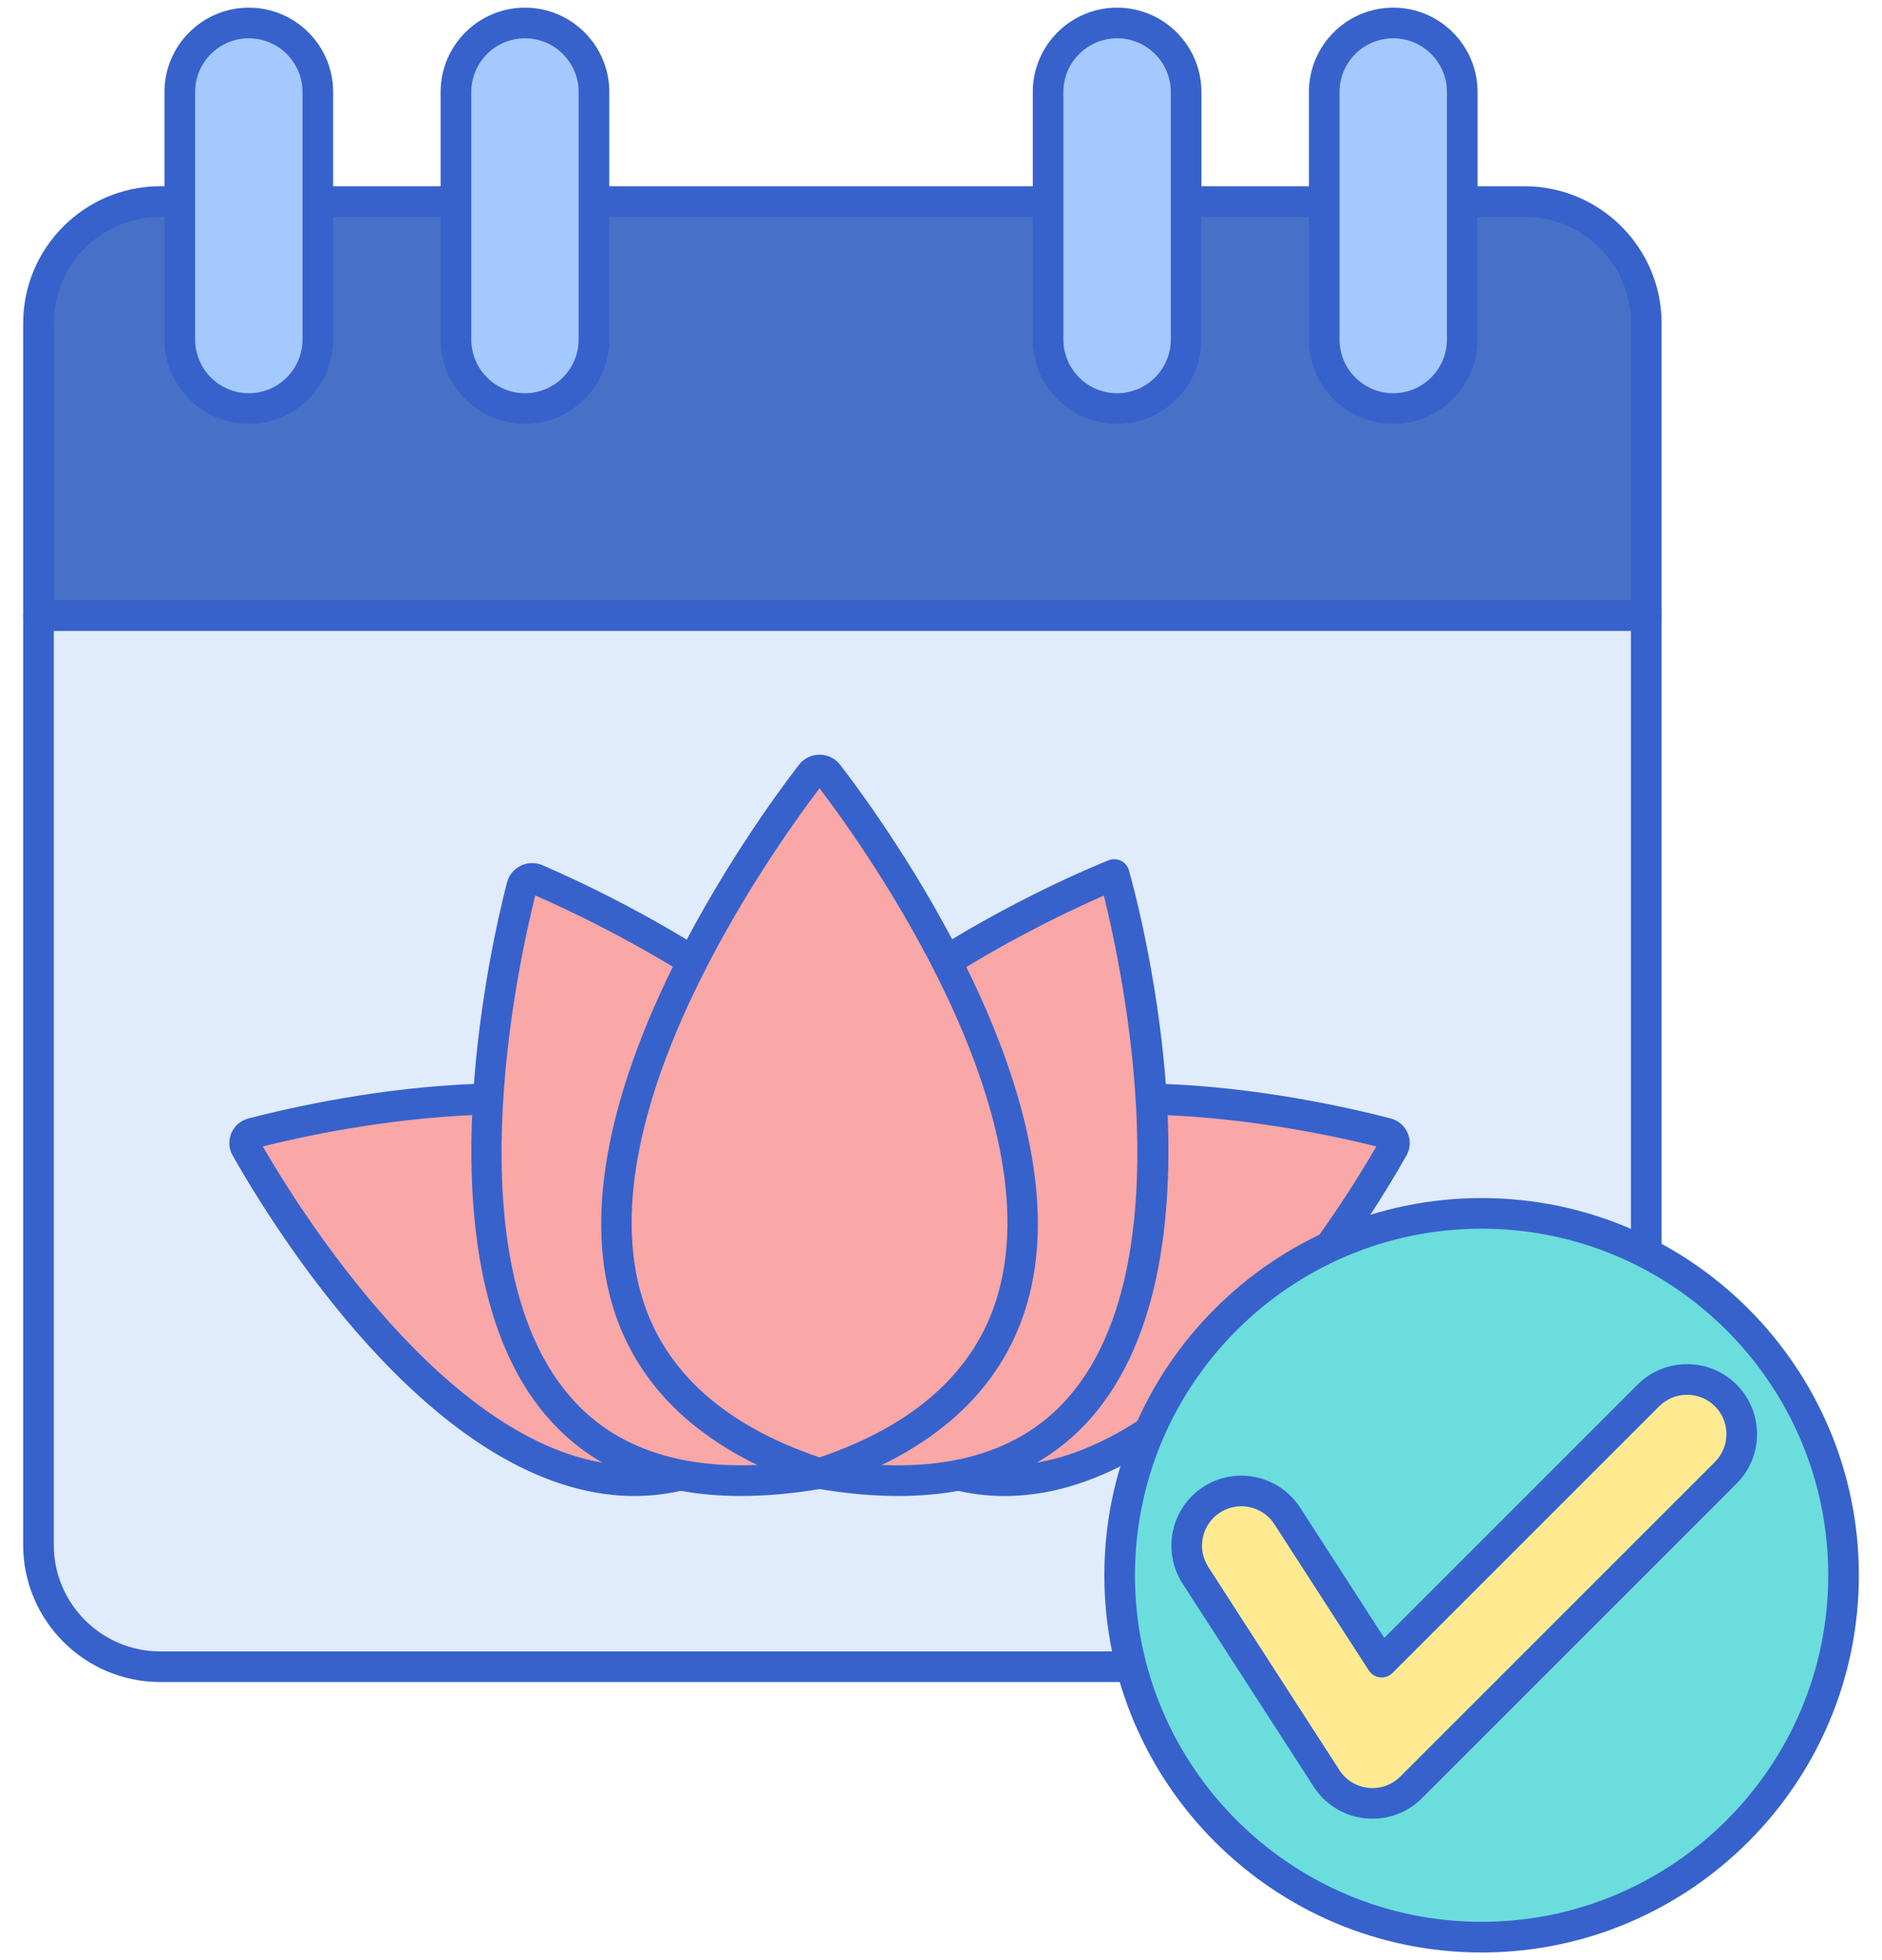 <svg width="48" height="50" viewBox="0 0 48 50" fill="none" xmlns="http://www.w3.org/2000/svg">
<path d="M38.882 5.141H4.087C2.372 5.141 0.981 6.532 0.981 8.247V15.701H41.988V8.247C41.988 6.532 40.597 5.141 38.882 5.141Z" fill="#4671C6"/>
<path d="M38.882 42.515H4.087C2.372 42.515 0.981 41.125 0.981 39.41V15.701H41.988V39.409C41.988 41.125 40.597 42.515 38.882 42.515Z" fill="#E0EBFC"/>
<path d="M6.274 29.283C7.404 31.279 14.359 42.759 20.902 35.255C21.735 25.334 8.651 28.331 6.432 28.909C6.269 28.952 6.191 29.136 6.274 29.283Z" fill="#F9A7A7"/>
<path d="M16.183 38.161C15.997 38.162 15.81 38.152 15.623 38.133C10.91 37.655 7.016 31.386 5.934 29.475C5.834 29.299 5.822 29.091 5.901 28.904C5.98 28.718 6.138 28.582 6.334 28.531C8.458 27.978 15.67 26.409 19.293 29.461C20.835 30.759 21.507 32.719 21.291 35.287C21.284 35.37 21.251 35.449 21.197 35.511C19.662 37.272 17.977 38.161 16.183 38.161ZM6.702 29.244C7.621 30.834 11.404 36.92 15.701 37.356C17.407 37.53 19.029 36.768 20.523 35.094C20.684 32.856 20.102 31.163 18.79 30.058C15.486 27.276 8.483 28.796 6.702 29.244Z" fill="#3762CC"/>
<path d="M13.308 22.613C12.713 24.928 9.378 39.569 20.906 37.587C29.512 29.666 15.879 23.37 13.682 22.429C13.527 22.363 13.35 22.45 13.308 22.613Z" fill="#F9A7A7"/>
<path d="M18.899 38.161C16.848 38.161 15.23 37.53 14.073 36.275C10.587 32.493 12.508 24.15 12.929 22.516C12.977 22.327 13.105 22.17 13.279 22.084C13.453 21.999 13.655 21.994 13.834 22.07C15.385 22.734 23.167 26.305 24.035 31.375C24.414 33.588 23.45 35.775 21.169 37.874C21.114 37.925 21.045 37.959 20.971 37.972C20.238 38.098 19.547 38.161 18.899 38.161ZM13.652 22.842C13.192 24.68 11.518 32.349 14.648 35.745C15.96 37.169 18.005 37.665 20.725 37.221C22.738 35.337 23.592 33.416 23.265 31.506C22.486 26.955 15.389 23.599 13.652 22.842Z" fill="#3762CC"/>
<path d="M35.531 29.283C34.402 31.279 27.446 42.759 20.903 35.255C20.07 25.334 33.154 28.331 35.373 28.909C35.536 28.952 35.614 29.137 35.531 29.283Z" fill="#F9A7A7"/>
<path d="M25.623 38.162C23.828 38.162 22.144 37.272 20.609 35.512C20.554 35.449 20.521 35.37 20.514 35.288C20.298 32.719 20.97 30.759 22.512 29.461C26.134 26.41 33.347 27.978 35.471 28.531C35.667 28.583 35.825 28.719 35.904 28.905C35.983 29.091 35.971 29.299 35.871 29.476V29.476C34.79 31.386 30.896 37.656 26.183 38.133C25.995 38.152 25.808 38.162 25.623 38.162ZM21.282 35.094C22.777 36.768 24.399 37.528 26.104 37.356C30.401 36.92 34.185 30.834 35.104 29.244C33.322 28.797 26.319 27.277 23.015 30.059C21.704 31.163 21.121 32.857 21.282 35.094Z" fill="#3762CC"/>
<path d="M28.418 22.308C28.418 22.308 33.413 39.739 20.902 37.587C11.561 28.99 28.418 22.308 28.418 22.308Z" fill="#F9A7A7"/>
<path d="M22.908 38.161C22.26 38.161 21.569 38.098 20.835 37.972C20.761 37.959 20.692 37.925 20.637 37.874C18.329 35.751 17.369 33.538 17.785 31.298C18.812 25.754 27.887 22.098 28.273 21.945C28.375 21.904 28.49 21.909 28.59 21.957C28.689 22.006 28.762 22.094 28.793 22.2C28.907 22.599 31.549 32.019 27.785 36.217C26.626 37.511 24.99 38.161 22.908 38.161ZM21.081 37.221C23.832 37.671 25.892 37.158 27.203 35.696C30.251 32.299 28.62 24.725 28.153 22.844C26.378 23.622 19.384 26.953 18.552 31.441C18.195 33.372 19.046 35.316 21.081 37.221Z" fill="#3762CC"/>
<path d="M20.685 19.749C19.141 21.755 10.203 34.081 20.903 37.587C31.603 34.081 22.665 21.755 21.12 19.749C21.01 19.606 20.795 19.606 20.685 19.749Z" fill="#F9A7A7"/>
<path d="M20.902 37.978C20.861 37.978 20.82 37.972 20.781 37.959C18.033 37.058 16.302 35.508 15.637 33.351C14.027 28.128 19.302 20.905 20.375 19.511C20.502 19.346 20.694 19.251 20.902 19.251C21.11 19.251 21.303 19.346 21.43 19.511C22.503 20.905 27.778 28.128 26.167 33.351C25.502 35.508 23.772 37.058 21.024 37.959C20.985 37.972 20.944 37.978 20.902 37.978ZM20.902 20.108C19.693 21.7 14.927 28.396 16.384 33.121C16.96 34.99 18.48 36.354 20.902 37.176C23.325 36.354 24.845 34.991 25.421 33.121C26.877 28.396 22.111 21.7 20.902 20.108ZM20.994 19.987C20.994 19.988 20.994 19.988 20.994 19.988C20.994 19.988 20.994 19.988 20.994 19.987Z" fill="#3762CC"/>
<path d="M41.988 16.092H0.981C0.766 16.092 0.591 15.917 0.591 15.701V8.247C0.591 6.319 2.159 4.751 4.087 4.751H38.882C40.81 4.751 42.379 6.319 42.379 8.247V15.701C42.379 15.917 42.204 16.092 41.988 16.092ZM1.372 15.311H41.597V8.247C41.597 6.75 40.379 5.532 38.882 5.532H4.087C2.59 5.532 1.372 6.75 1.372 8.247V15.311Z" fill="#3762CC"/>
<path d="M38.882 42.906H4.087C2.159 42.906 0.591 41.337 0.591 39.41V15.701C0.591 15.486 0.766 15.311 0.981 15.311H41.988C42.203 15.311 42.379 15.486 42.379 15.701V39.41C42.379 41.337 40.81 42.906 38.882 42.906ZM1.372 16.092V39.41C1.372 40.907 2.59 42.125 4.087 42.125H38.882C40.379 42.125 41.597 40.907 41.597 39.41V16.092H1.372Z" fill="#3762CC"/>
<path d="M37.788 49.414C42.886 49.414 47.02 45.281 47.02 40.183C47.02 35.084 42.886 30.951 37.788 30.951C32.69 30.951 28.557 35.084 28.557 40.183C28.557 45.281 32.69 49.414 37.788 49.414Z" fill="#6BDDDD"/>
<path d="M35.004 46.002C34.955 46.002 34.906 45.999 34.856 45.994C34.437 45.949 34.061 45.717 33.833 45.363L30.489 40.183C30.072 39.536 30.258 38.672 30.905 38.255C31.552 37.837 32.416 38.023 32.833 38.67L35.239 42.399L42.043 35.596C42.588 35.051 43.471 35.051 44.016 35.596C44.56 36.141 44.56 37.023 44.016 37.568L35.99 45.593C35.727 45.856 35.372 46.002 35.004 46.002Z" fill="#FFEA92"/>
<path d="M37.788 49.805C32.482 49.805 28.166 45.488 28.166 40.183C28.166 34.877 32.482 30.561 37.788 30.561C43.094 30.561 47.41 34.877 47.41 40.183C47.41 45.488 43.094 49.805 37.788 49.805ZM37.788 31.342C32.913 31.342 28.947 35.308 28.947 40.183C28.947 45.058 32.913 49.023 37.788 49.023C42.663 49.023 46.629 45.057 46.629 40.183C46.629 35.308 42.663 31.342 37.788 31.342Z" fill="#3762CC"/>
<path d="M35.004 46.392C34.941 46.392 34.877 46.389 34.814 46.382C34.275 46.325 33.797 46.03 33.504 45.575L30.161 40.395C29.627 39.568 29.866 38.46 30.693 37.926C31.52 37.393 32.627 37.632 33.161 38.459L35.305 41.781L41.766 35.319C42.462 34.624 43.595 34.624 44.291 35.319C44.987 36.016 44.987 37.148 44.291 37.844L36.266 45.87C35.929 46.207 35.48 46.392 35.004 46.392ZM31.659 38.423C31.473 38.423 31.284 38.475 31.116 38.583C30.651 38.883 30.517 39.506 30.817 39.971L34.16 45.151C34.325 45.408 34.594 45.573 34.897 45.605C35.208 45.637 35.499 45.531 35.714 45.317L43.739 37.292C44.13 36.9 44.13 36.263 43.739 35.872C43.347 35.481 42.71 35.481 42.318 35.872L35.515 42.675C35.432 42.759 35.315 42.8 35.197 42.788C35.08 42.775 34.975 42.71 34.911 42.611L32.504 38.882C32.313 38.585 31.989 38.423 31.659 38.423Z" fill="#3762CC"/>
<path d="M35.534 10.421C34.562 10.421 33.774 9.633 33.774 8.661V2.346C33.774 1.374 34.562 0.586 35.534 0.586C36.506 0.586 37.294 1.374 37.294 2.346V8.661C37.294 9.633 36.506 10.421 35.534 10.421Z" fill="#A4C9FF"/>
<path d="M28.491 10.421C27.519 10.421 26.731 9.633 26.731 8.661V2.346C26.731 1.374 27.519 0.586 28.491 0.586C29.463 0.586 30.251 1.374 30.251 2.346V8.661C30.251 9.633 29.463 10.421 28.491 10.421Z" fill="#A4C9FF"/>
<path d="M35.534 10.812C34.348 10.812 33.384 9.847 33.384 8.661V2.346C33.384 1.16 34.348 0.195 35.534 0.195C36.72 0.195 37.685 1.16 37.685 2.346V8.661C37.685 9.847 36.72 10.812 35.534 10.812ZM35.534 0.977C34.779 0.977 34.165 1.591 34.165 2.346V8.661C34.165 9.416 34.779 10.031 35.534 10.031C36.289 10.031 36.904 9.416 36.904 8.661V2.346C36.904 1.591 36.289 0.977 35.534 0.977Z" fill="#3762CC"/>
<path d="M28.491 10.812C27.305 10.812 26.341 9.847 26.341 8.661V2.346C26.341 1.16 27.305 0.195 28.491 0.195C29.677 0.195 30.642 1.16 30.642 2.346V8.661C30.642 9.847 29.677 10.812 28.491 10.812ZM28.491 0.977C27.736 0.977 27.122 1.591 27.122 2.346V8.661C27.122 9.416 27.736 10.031 28.491 10.031C29.247 10.031 29.861 9.416 29.861 8.661V2.346C29.861 1.591 29.247 0.977 28.491 0.977Z" fill="#3762CC"/>
<path d="M13.389 10.421C12.417 10.421 11.629 9.633 11.629 8.661V2.346C11.629 1.374 12.417 0.586 13.389 0.586C14.361 0.586 15.149 1.374 15.149 2.346V8.661C15.149 9.633 14.361 10.421 13.389 10.421Z" fill="#A4C9FF"/>
<path d="M6.346 10.421C5.374 10.421 4.586 9.633 4.586 8.661V2.346C4.586 1.374 5.374 0.586 6.346 0.586C7.318 0.586 8.106 1.374 8.106 2.346V8.661C8.106 9.633 7.318 10.421 6.346 10.421Z" fill="#A4C9FF"/>
<path d="M13.389 10.812C12.203 10.812 11.238 9.847 11.238 8.661V2.346C11.238 1.16 12.203 0.195 13.389 0.195C14.575 0.195 15.54 1.16 15.54 2.346V8.661C15.54 9.847 14.575 10.812 13.389 10.812ZM13.389 0.977C12.634 0.977 12.02 1.591 12.02 2.346V8.661C12.02 9.416 12.634 10.031 13.389 10.031C14.144 10.031 14.758 9.416 14.758 8.661V2.346C14.758 1.591 14.144 0.977 13.389 0.977Z" fill="#3762CC"/>
<path d="M6.346 10.812C5.16 10.812 4.195 9.847 4.195 8.661V2.346C4.195 1.16 5.16 0.195 6.346 0.195C7.532 0.195 8.497 1.16 8.497 2.346V8.661C8.497 9.847 7.532 10.812 6.346 10.812ZM6.346 0.977C5.591 0.977 4.977 1.591 4.977 2.346V8.661C4.977 9.416 5.591 10.031 6.346 10.031C7.101 10.031 7.715 9.416 7.715 8.661V2.346C7.715 1.591 7.101 0.977 6.346 0.977Z" fill="#3762CC"/>
</svg>
